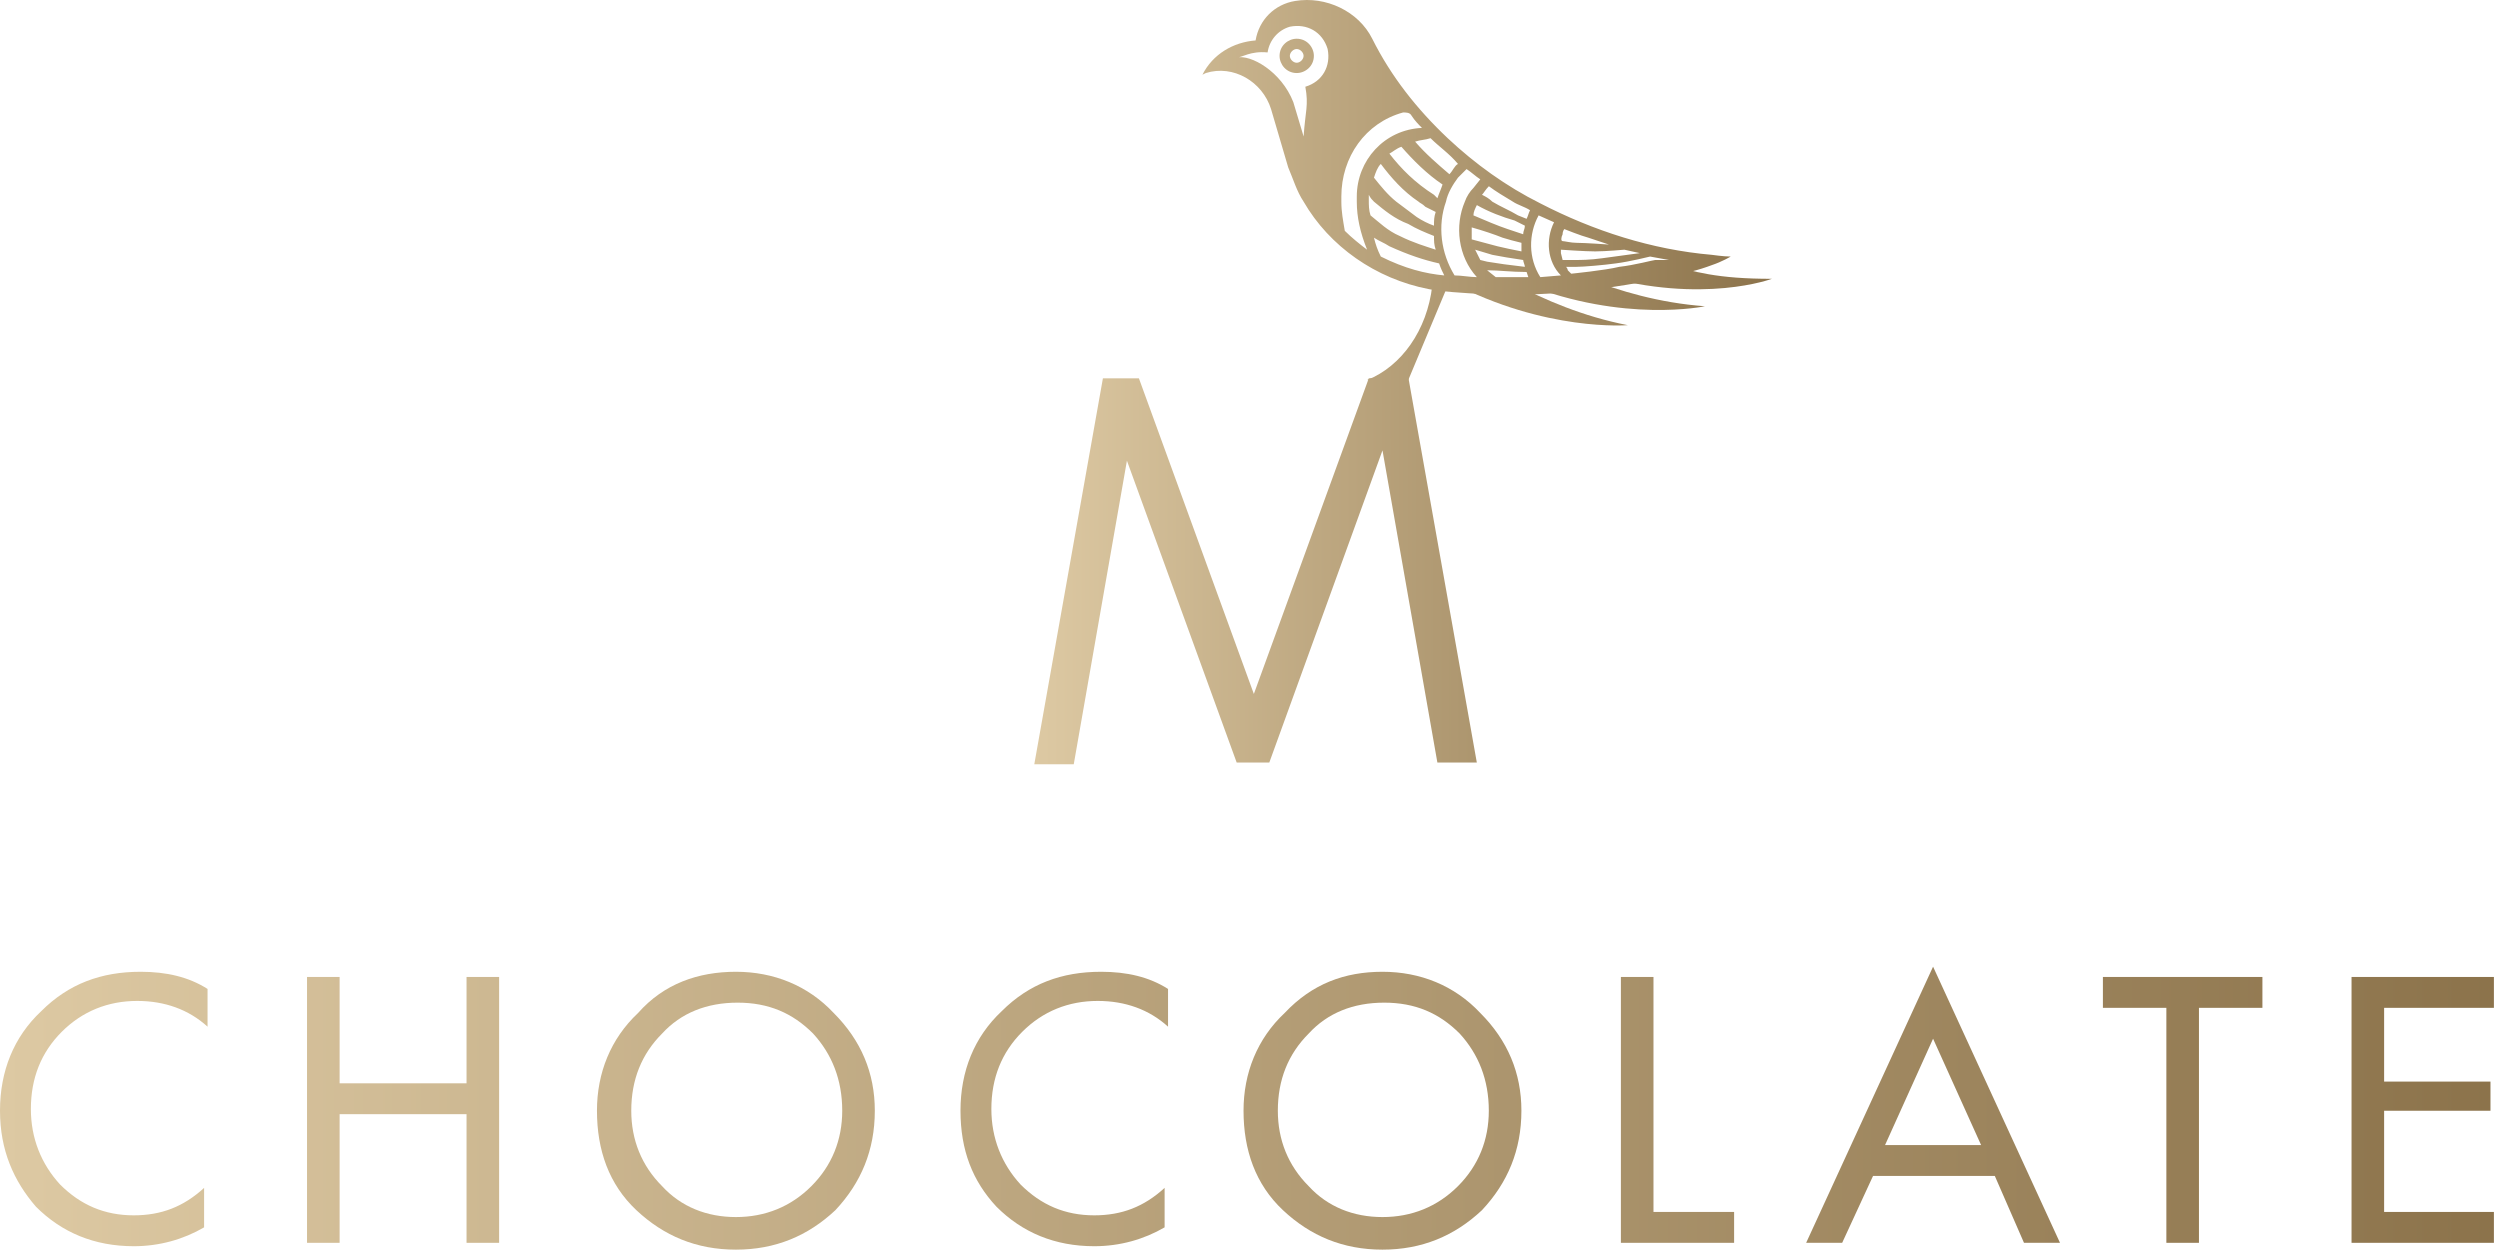 <svg xmlns="http://www.w3.org/2000/svg" width="148" height="74" fill="none" viewBox="0 0 148 74"><path fill="url(#paint0_linear_2145_47512)" d="M12.287 58.545V60.779C11.169 59.763 9.748 59.255 8.123 59.255C6.397 59.255 4.874 59.865 3.655 61.083C2.437 62.302 1.828 63.825 1.828 65.653C1.828 67.379 2.437 68.902 3.554 70.12C4.772 71.339 6.194 71.948 7.92 71.948C9.545 71.948 10.865 71.44 12.083 70.323V72.659C10.865 73.37 9.443 73.776 7.92 73.776C5.585 73.776 3.655 72.963 2.132 71.44C0.812 69.917 0 68.09 0 65.754C0 63.419 0.812 61.388 2.437 59.865C4.062 58.24 5.991 57.529 8.326 57.529C9.849 57.529 11.169 57.834 12.287 58.545Z"/><path fill="url(#paint1_linear_2145_47512)" d="M20.105 64.132H27.619V57.836H29.548V73.575H27.619V65.959H20.105V73.575H18.176V57.836H20.105V64.132Z"/><path fill="url(#paint2_linear_2145_47512)" d="M43.565 57.529C45.799 57.529 47.829 58.342 49.352 59.966C50.977 61.591 51.789 63.52 51.789 65.754C51.789 68.09 50.977 70.019 49.454 71.644C47.829 73.167 45.9 73.979 43.565 73.979C41.229 73.979 39.3 73.167 37.675 71.644C36.051 70.12 35.34 68.09 35.34 65.754C35.34 63.52 36.152 61.489 37.777 59.966C39.3 58.24 41.331 57.529 43.565 57.529ZM43.565 72.05C45.291 72.05 46.814 71.44 48.032 70.222C49.251 69.003 49.86 67.48 49.86 65.754C49.86 63.926 49.251 62.403 48.134 61.185C46.916 59.966 45.494 59.357 43.666 59.357C41.839 59.357 40.315 59.966 39.198 61.185C37.98 62.403 37.371 63.926 37.371 65.754C37.371 67.48 37.98 69.003 39.198 70.222C40.315 71.44 41.839 72.05 43.565 72.05Z"/><path fill="url(#paint3_linear_2145_47512)" d="M69.148 58.545V60.779C68.031 59.763 66.609 59.255 64.985 59.255C63.258 59.255 61.735 59.865 60.517 61.083C59.298 62.302 58.689 63.825 58.689 65.653C58.689 67.379 59.298 68.902 60.415 70.12C61.634 71.339 63.055 71.948 64.781 71.948C66.406 71.948 67.726 71.44 68.945 70.323V72.659C67.726 73.37 66.305 73.776 64.781 73.776C62.446 73.776 60.517 72.963 58.994 71.44C57.572 69.917 56.861 68.09 56.861 65.754C56.861 63.419 57.674 61.388 59.298 59.865C60.923 58.24 62.852 57.529 65.188 57.529C66.711 57.529 68.031 57.834 69.148 58.545Z"/><path fill="url(#paint4_linear_2145_47512)" d="M81.842 57.529C84.076 57.529 86.107 58.342 87.63 59.966C89.254 61.591 90.067 63.52 90.067 65.754C90.067 68.09 89.254 70.019 87.731 71.644C86.107 73.167 84.177 73.979 81.842 73.979C79.507 73.979 77.577 73.167 75.953 71.644C74.328 70.12 73.617 68.09 73.617 65.754C73.617 63.52 74.43 61.489 76.054 59.966C77.679 58.24 79.608 57.529 81.842 57.529ZM81.842 72.05C83.568 72.05 85.091 71.44 86.31 70.222C87.528 69.003 88.138 67.48 88.138 65.754C88.138 63.926 87.528 62.403 86.411 61.185C85.193 59.966 83.771 59.357 81.944 59.357C80.116 59.357 78.593 59.966 77.476 61.185C76.257 62.403 75.648 63.926 75.648 65.754C75.648 67.48 76.257 69.003 77.476 70.222C78.593 71.44 80.116 72.05 81.842 72.05Z"/><path fill="url(#paint5_linear_2145_47512)" d="M97.886 57.836V71.747H102.659V73.575H95.957V57.836H97.886Z"/><path fill="url(#paint6_linear_2145_47512)" d="M118.093 69.615H110.884L109.056 73.575H106.924L114.438 57.227L121.952 73.575H119.82L118.093 69.615ZM117.281 67.787L114.438 61.491L111.595 67.787H117.281Z"/><path fill="url(#paint7_linear_2145_47512)" d="M130.178 59.664V73.575H128.249V59.664H124.492V57.836H133.935V59.664H130.178Z"/><path fill="url(#paint8_linear_2145_47512)" d="M139.211 73.575V57.836H147.639V59.664H141.14V64.03H147.436V65.756H141.14V71.747H147.639V73.575H139.211Z"/><path fill="url(#paint9_linear_2145_47512)" d="M81.031 22.398L74.228 41.082L67.424 22.398H65.292L61.23 45.245H63.566L66.714 27.272L73.212 45.144H75.142L81.843 26.663L85.093 45.144H87.428L83.366 22.297L81.031 22.398Z"/><path fill="url(#paint10_linear_2145_47512)" d="M77.276 5.135C78.291 4.831 78.799 3.917 78.596 2.901C78.291 1.886 77.378 1.378 76.362 1.581C75.651 1.784 75.144 2.394 75.042 3.104C74.027 3.003 73.519 3.409 73.214 3.409C74.027 3.206 75.855 4.221 76.565 6.049L77.174 8.08C77.276 6.557 77.479 6.252 77.276 5.135ZM85.501 16.305C85.399 16.102 85.298 15.899 85.196 15.594C84.282 15.391 83.368 15.086 82.252 14.579C81.947 14.375 81.642 14.274 81.338 14.071C81.439 14.477 81.541 14.782 81.744 15.188C83.165 15.899 84.384 16.203 85.501 16.305ZM85.095 11.735C85.196 11.431 85.298 11.228 85.399 10.923C84.486 10.314 83.673 9.501 82.962 8.689C82.658 8.791 82.455 8.994 82.252 9.095C82.962 10.009 83.775 10.822 84.892 11.532L85.095 11.735ZM84.689 8.181C84.384 8.283 84.079 8.283 83.775 8.385C84.384 9.095 85.095 9.705 85.805 10.314C86.009 10.111 86.11 9.806 86.313 9.705C85.805 9.095 85.196 8.689 84.689 8.181ZM98.803 15.391L97.686 15.188C97.686 15.188 96.467 15.492 95.655 15.594C94.944 15.695 93.726 15.797 93.32 15.797H92.71C92.71 15.797 92.812 15.899 92.812 16C92.913 16.102 93.015 16.203 93.015 16.203C93.015 16.203 95.046 16 95.858 15.797C96.772 15.695 97.889 15.391 97.99 15.391H98.803ZM97.077 14.985L96.163 14.782C96.163 14.782 95.046 14.883 94.436 14.883C93.827 14.883 92.406 14.782 92.406 14.782C92.406 14.782 92.406 14.883 92.406 14.985L92.507 15.391H92.71H93.32C93.523 15.391 94.132 15.391 94.843 15.289C95.553 15.188 97.077 14.985 97.077 14.985ZM95.249 14.477L94.03 14.071C93.624 13.969 92.609 13.563 92.609 13.563C92.609 13.563 92.507 13.665 92.507 13.868C92.406 14.071 92.406 14.274 92.507 14.274C92.609 14.274 93.015 14.375 93.32 14.375C93.827 14.375 95.249 14.477 95.249 14.477ZM87.43 12.142C87.329 12.345 87.227 12.548 87.227 12.751C87.938 13.055 88.649 13.36 89.258 13.563C89.562 13.665 89.867 13.766 90.172 13.868C90.172 13.665 90.273 13.563 90.273 13.36L89.664 13.055C88.953 12.852 88.141 12.548 87.43 12.142ZM87.126 13.462C87.126 13.665 87.126 13.868 87.126 14.172L88.649 14.579C89.055 14.68 89.562 14.782 90.07 14.883V14.375C89.664 14.274 89.258 14.172 88.953 14.071C88.446 13.868 87.836 13.665 87.126 13.462ZM87.329 14.782C87.43 14.985 87.532 15.188 87.633 15.391L88.039 15.492C88.649 15.594 89.359 15.695 90.273 15.797C90.273 15.695 90.172 15.492 90.172 15.391C89.461 15.289 88.852 15.188 88.344 15.086L87.329 14.782ZM88.547 16.406C89.156 16.406 89.766 16.406 90.476 16.406L90.375 16.102C89.461 16.102 88.75 16 88.039 16L88.547 16.406ZM91.086 12.751C90.476 13.868 90.476 15.289 91.187 16.406L92.406 16.305C91.593 15.492 91.492 14.172 91.999 13.157L91.086 12.751ZM77.174 11.938C76.768 11.329 76.565 10.618 76.261 9.908L75.245 6.455C74.737 4.831 73.011 3.815 71.387 4.323L71.184 4.424C71.793 3.206 73.011 2.495 74.331 2.394C74.534 1.175 75.448 0.261 76.667 0.058C78.495 -0.246 80.424 0.667 81.236 2.292C82.353 4.526 83.876 6.455 85.704 8.181C87.329 9.705 89.156 11.025 91.187 12.04C94.335 13.665 97.787 14.782 101.341 15.086C101.341 15.086 102.052 15.188 102.458 15.188C102.458 15.188 101.951 15.492 101.341 15.695C100.529 16 99.717 16.203 98.904 16.305L97.686 16.609C97.28 16.711 95.35 17.015 94.64 17.117L92.913 17.32L90.883 17.422C89.359 17.422 88.953 17.422 87.938 17.422C87.938 17.422 86.11 17.32 85.196 17.219L84.587 17.117C81.439 16.508 78.698 14.579 77.174 11.938ZM80.322 11.938V11.634C80.322 9.501 81.947 7.674 84.181 7.572C83.978 7.369 83.775 7.166 83.572 6.861C83.47 6.658 83.267 6.658 83.064 6.658C80.83 7.268 79.408 9.298 79.408 11.634C79.408 11.735 79.408 11.837 79.408 11.938C79.408 12.548 79.51 13.055 79.612 13.665C80.018 14.071 80.525 14.477 80.931 14.782C80.525 13.766 80.322 12.852 80.322 11.938ZM81.338 11.938C81.236 11.837 81.135 11.735 81.033 11.532C81.033 11.634 81.033 11.735 81.033 11.837C81.033 12.142 81.033 12.446 81.135 12.751C81.642 13.157 82.15 13.665 82.861 13.969C83.673 14.375 84.384 14.579 84.993 14.782C84.892 14.477 84.892 14.274 84.892 13.969C84.384 13.766 83.876 13.563 83.368 13.258C82.556 12.954 81.947 12.446 81.338 11.938ZM83.978 11.938C83.064 11.329 82.353 10.517 81.744 9.705C81.541 9.908 81.439 10.212 81.338 10.517C81.744 11.025 82.15 11.532 82.658 11.938C83.064 12.243 83.47 12.548 83.876 12.852C84.181 13.055 84.587 13.258 84.892 13.36C84.892 13.055 84.892 12.852 84.993 12.548C84.79 12.446 84.587 12.345 84.384 12.243C84.181 12.04 84.079 12.04 83.978 11.938ZM86.719 11.938C86.821 11.634 87.024 11.329 87.227 11.126L87.633 10.618C87.329 10.415 87.126 10.212 86.821 10.009L86.313 10.517C86.009 10.923 85.704 11.431 85.602 11.938C85.095 13.36 85.298 14.985 86.11 16.305C86.516 16.305 87.024 16.406 87.43 16.406C86.313 15.188 86.11 13.36 86.719 11.938ZM89.562 11.938C89.055 11.634 88.547 11.329 88.141 11.025C87.938 11.228 87.836 11.431 87.735 11.532C87.938 11.634 88.141 11.735 88.344 11.938C88.852 12.243 89.359 12.446 89.867 12.751L90.375 12.954C90.476 12.751 90.476 12.649 90.578 12.446C90.273 12.243 89.867 12.142 89.562 11.938Z"/><path fill="url(#paint11_linear_2145_47512)" d="M84.79 16.914C84.486 19.554 82.963 21.686 80.932 22.499H83.369L85.704 16.914"/><path fill="url(#paint12_linear_2145_47512)" d="M96.365 19.25C93.725 18.742 91.389 17.726 89.663 16.812C88.445 16.812 87.226 16.812 85.906 16.711C91.491 19.656 96.365 19.25 96.365 19.25Z"/><path fill="url(#paint13_linear_2145_47512)" d="M100.933 18.131C98.192 17.927 95.856 17.217 94.028 16.506C92.709 16.607 91.591 16.811 90.272 16.811C96.161 19.146 100.933 18.131 100.933 18.131Z"/><path fill="url(#paint14_linear_2145_47512)" d="M104.896 16.506C101.647 16.506 100.327 16.099 98.499 15.592C96.874 15.896 96.062 16.099 94.742 16.303C100.835 18.029 104.896 16.506 104.896 16.506Z"/><path fill="url(#paint15_linear_2145_47512)" d="M76.765 3.715C76.969 3.715 77.172 3.511 77.172 3.308C77.172 3.105 76.969 2.902 76.765 2.902C76.562 2.902 76.359 3.105 76.359 3.308C76.359 3.511 76.562 3.715 76.765 3.715ZM76.765 2.293C77.375 2.293 77.781 2.801 77.781 3.308C77.781 3.918 77.273 4.324 76.765 4.324C76.156 4.324 75.75 3.816 75.75 3.308C75.75 2.699 76.258 2.293 76.765 2.293Z"/><defs><linearGradient id="paint0_linear_2145_47512" x1="0" x2="147.671" y1="65.516" y2="65.516" gradientUnits="userSpaceOnUse"><stop stop-color="#ddc9a3"/><stop offset="1" stop-color="#8c734b"/></linearGradient><linearGradient id="paint1_linear_2145_47512" x1="-6.45605e-05" x2="147.671" y1="65.518" y2="65.518" gradientUnits="userSpaceOnUse"><stop stop-color="#ddc9a3"/><stop offset="1" stop-color="#8c734b"/></linearGradient><linearGradient id="paint2_linear_2145_47512" x1="0.004" x2="147.674" y1="65.516" y2="65.516" gradientUnits="userSpaceOnUse"><stop stop-color="#ddc9a3"/><stop offset="1" stop-color="#8c734b"/></linearGradient><linearGradient id="paint3_linear_2145_47512" x1="-0.002" x2="147.669" y1="65.516" y2="65.516" gradientUnits="userSpaceOnUse"><stop stop-color="#ddc9a3"/><stop offset="1" stop-color="#8c734b"/></linearGradient><linearGradient id="paint4_linear_2145_47512" x1="-5.32648e-05" x2="147.671" y1="65.516" y2="65.516" gradientUnits="userSpaceOnUse"><stop stop-color="#ddc9a3"/><stop offset="1" stop-color="#8c734b"/></linearGradient><linearGradient id="paint5_linear_2145_47512" x1="0.001" x2="147.671" y1="65.518" y2="65.518" gradientUnits="userSpaceOnUse"><stop stop-color="#ddc9a3"/><stop offset="1" stop-color="#8c734b"/></linearGradient><linearGradient id="paint6_linear_2145_47512" x1="0.001" x2="147.672" y1="65.518" y2="65.518" gradientUnits="userSpaceOnUse"><stop stop-color="#ddc9a3"/><stop offset="1" stop-color="#8c734b"/></linearGradient><linearGradient id="paint7_linear_2145_47512" x1="0.003" x2="147.674" y1="65.518" y2="65.518" gradientUnits="userSpaceOnUse"><stop stop-color="#ddc9a3"/><stop offset="1" stop-color="#8c734b"/></linearGradient><linearGradient id="paint8_linear_2145_47512" x1="-0.002" x2="147.669" y1="65.518" y2="65.518" gradientUnits="userSpaceOnUse"><stop stop-color="#ddc9a3"/><stop offset="1" stop-color="#8c734b"/></linearGradient><linearGradient id="paint9_linear_2145_47512" x1="61.255" x2="104.903" y1="22.535" y2="22.535" gradientUnits="userSpaceOnUse"><stop stop-color="#ddc9a3"/><stop offset="1" stop-color="#8c734b"/></linearGradient><linearGradient id="paint10_linear_2145_47512" x1="61.257" x2="104.905" y1="22.533" y2="22.533" gradientUnits="userSpaceOnUse"><stop stop-color="#ddc9a3"/><stop offset="1" stop-color="#8c734b"/></linearGradient><linearGradient id="paint11_linear_2145_47512" x1="61.257" x2="104.905" y1="22.534" y2="22.534" gradientUnits="userSpaceOnUse"><stop stop-color="#ddc9a3"/><stop offset="1" stop-color="#8c734b"/></linearGradient><linearGradient id="paint12_linear_2145_47512" x1="61.256" x2="104.904" y1="22.534" y2="22.534" gradientUnits="userSpaceOnUse"><stop stop-color="#ddc9a3"/><stop offset="1" stop-color="#8c734b"/></linearGradient><linearGradient id="paint13_linear_2145_47512" x1="61.255" x2="104.903" y1="22.532" y2="22.532" gradientUnits="userSpaceOnUse"><stop stop-color="#ddc9a3"/><stop offset="1" stop-color="#8c734b"/></linearGradient><linearGradient id="paint14_linear_2145_47512" x1="61.258" x2="104.906" y1="22.531" y2="22.531" gradientUnits="userSpaceOnUse"><stop stop-color="#ddc9a3"/><stop offset="1" stop-color="#8c734b"/></linearGradient><linearGradient id="paint15_linear_2145_47512" x1="61.254" x2="104.902" y1="22.534" y2="22.534" gradientUnits="userSpaceOnUse"><stop stop-color="#ddc9a3"/><stop offset="1" stop-color="#8c734b"/></linearGradient></defs></svg>